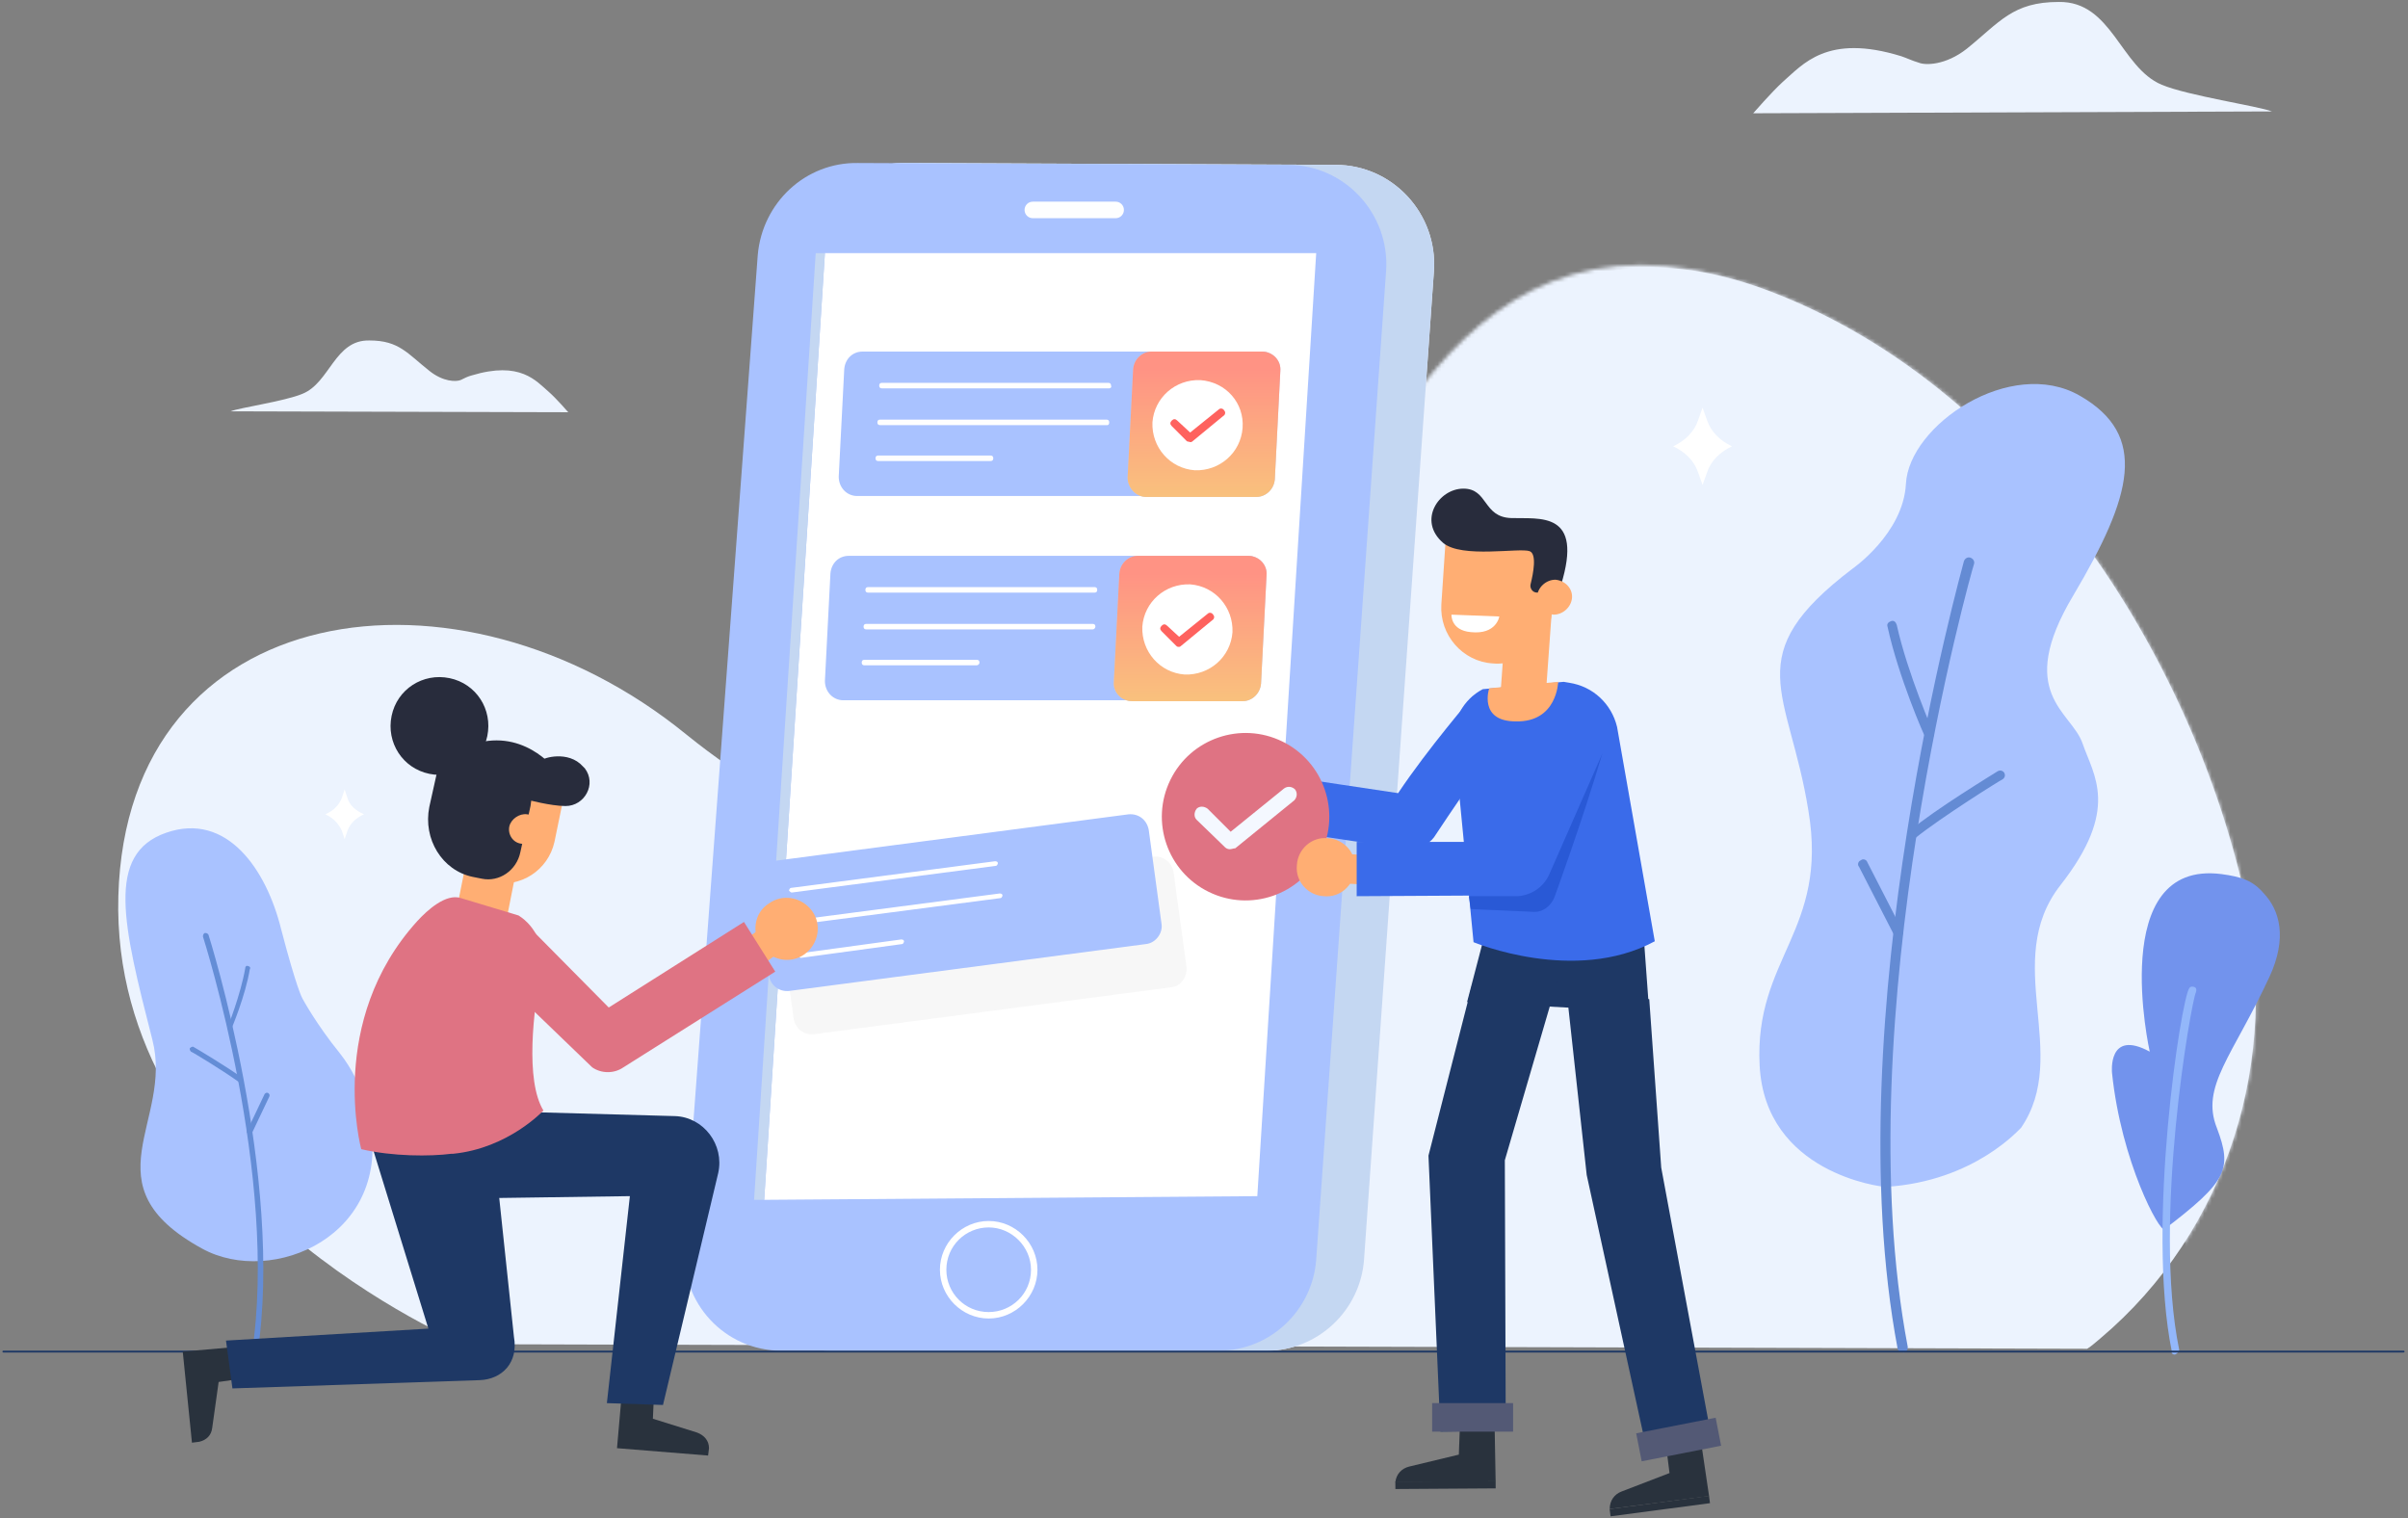 <svg width="644" height="406" viewBox="0 0 644 406" fill="none" xmlns="http://www.w3.org/2000/svg">
<rect x="0" y="0" width="644" height="406" fill="#808080" stroke="none"/>
<path d="M124.166 359.491C124.166 359.491 29.437 319.877 31.651 239.665C33.866 159.454 122.689 146.905 183.463 196.361C244.483 245.817 303.043 231.3 334.537 189.472C366.031 147.644 387.191 43.319 475.522 78.75C541.709 105.077 585.998 175.693 600.269 239.173C610.11 282.97 595.84 329.227 561.639 358.015C560.409 358.999 559.425 359.983 558.194 360.721L124.166 359.491Z" fill="#ECF3FE"/>
<mask id="mask0_17681_33686" style="mask-type:luminance" maskUnits="userSpaceOnUse" x="31" y="70" width="573" height="291">
<path d="M124.164 359.513C124.164 359.513 29.435 319.899 31.65 239.687C33.864 159.476 122.687 134.379 183.461 183.834C244.481 233.29 303.041 218.773 334.535 176.945C366.029 135.117 387.189 43.587 475.52 78.772C541.707 105.099 585.996 175.715 600.267 239.195C610.109 282.992 595.838 329.249 561.637 358.036C560.407 359.021 559.423 360.005 558.192 360.743L124.164 359.513Z" fill="white"/>
</mask>
<g mask="url(#mask0_17681_33686)">
<path d="M220.617 187.52C220.617 187.52 199.949 360 329.371 265.763C435.663 188.258 586.491 197.116 589.689 383.374C589.689 383.374 644.312 385.589 639.391 291.352C634.47 197.116 590.92 -18.176 465.189 5.937C339.213 30.049 220.617 187.52 220.617 187.52Z" fill="#ECF3FE"/>
</g>
<path d="M242.271 43.594L357.176 44.086C372.431 44.086 384.487 57.127 383.503 72.382L364.803 336.883C363.819 350.416 352.501 361.242 338.722 361.242H222.095C206.84 361.242 195.03 348.447 196.014 333.192L215.698 68.199C216.682 54.174 228.246 43.348 242.271 43.594Z" fill="#F2F3FF"/>
<path d="M242.271 43.594L357.176 44.086C372.431 44.086 384.487 57.127 383.503 72.382L364.803 336.883C363.819 350.416 352.501 361.242 338.722 361.242H222.095C206.84 361.242 195.03 348.447 196.014 333.192L215.698 68.199C216.682 54.174 228.246 43.348 242.271 43.594Z" fill="#C4D7F2"/>
<path d="M229.474 43.594L344.379 44.086C359.634 44.086 371.69 57.127 370.706 72.382L352.006 336.883C351.022 350.416 339.704 361.242 325.925 361.242H209.052C193.798 361.242 181.987 348.447 182.971 333.192L202.655 68.199C203.885 54.174 215.45 43.348 229.474 43.594Z" fill="#A9C2FF"/>
<path d="M220.616 67.703H352.006L336.259 319.902L204.377 320.887L220.616 67.703Z" fill="white"/>
<path d="M264.416 352.624C257.28 352.624 251.375 346.719 251.375 339.584C251.375 332.448 257.28 326.543 264.416 326.543C271.551 326.543 277.456 332.448 277.456 339.584C277.456 346.719 271.551 352.624 264.416 352.624ZM264.416 328.265C258.264 328.265 253.097 333.186 253.097 339.584C253.097 345.735 258.018 350.902 264.416 350.902C270.567 350.902 275.734 345.981 275.734 339.584C275.734 333.432 270.567 328.265 264.416 328.265Z" fill="white"/>
<path d="M298.369 58.359H276.224C274.994 58.359 274.01 57.374 274.01 56.144C274.01 54.914 274.994 53.93 276.224 53.93H298.369C299.599 53.93 300.583 54.914 300.583 56.144C300.583 57.374 299.599 58.359 298.369 58.359Z" fill="#FDFEFF"/>
<path d="M335.77 132.653H229.232C226.525 132.653 224.311 130.439 224.311 127.486L225.787 98.698C226.033 95.992 228.001 94.023 230.708 94.023H337.247C339.953 94.023 342.168 96.238 342.168 99.19L340.691 127.978C340.691 130.685 338.477 132.653 335.77 132.653Z" fill="#A9C2FF"/>
<path d="M306.491 132.899H336.017C338.478 132.899 340.692 130.931 340.938 128.224L342.414 99.19C342.66 96.484 340.446 94.023 337.493 94.023H307.968C305.507 94.023 303.293 95.992 303.047 98.698L301.57 127.732C301.57 130.439 303.785 132.899 306.491 132.899Z" fill="#C7CBE8"/>
<path d="M306.491 132.899H336.017C338.478 132.899 340.692 130.931 340.938 128.224L342.414 99.19C342.66 96.484 340.446 94.023 337.493 94.023H307.968C305.507 94.023 303.293 95.992 303.047 98.698L301.57 127.732C301.57 130.439 303.785 132.899 306.491 132.899Z" fill="url(#paint0_linear_17681_33686)"/>
<path d="M296.649 103.863H235.875C235.383 103.863 235.137 103.617 235.137 103.125C235.137 102.633 235.383 102.387 235.875 102.387H296.403C296.895 102.387 297.141 102.633 297.141 103.125C297.387 103.617 296.895 103.863 296.649 103.863Z" fill="#FEFEFE"/>
<path d="M296.158 113.699H235.385C234.893 113.699 234.646 113.453 234.646 112.961C234.646 112.469 234.893 112.223 235.385 112.223H295.912C296.405 112.223 296.651 112.469 296.651 112.961C296.651 113.453 296.405 113.699 296.158 113.699Z" fill="#FEFEFE"/>
<path d="M264.906 123.304H234.889C234.396 123.304 234.15 123.058 234.15 122.566C234.15 122.074 234.396 121.828 234.889 121.828H264.906C265.398 121.828 265.645 122.074 265.645 122.566C265.645 123.058 265.398 123.304 264.906 123.304Z" fill="#FEFEFE"/>
<path d="M332.077 187.282H225.538C222.832 187.282 220.617 185.067 220.617 182.115L222.093 153.327C222.34 150.621 224.308 148.652 227.014 148.652H333.553C336.26 148.652 338.474 150.867 338.474 153.819L336.998 182.607C336.752 185.313 334.783 187.282 332.077 187.282Z" fill="#A9C2FF"/>
<path d="M302.803 187.528H332.329C334.789 187.528 337.004 185.56 337.25 182.853L338.726 153.819C338.972 151.113 336.758 148.652 333.805 148.652H304.279C301.819 148.652 299.604 150.621 299.358 153.327L297.882 182.361C297.636 185.067 299.85 187.528 302.803 187.528Z" fill="#C7CBE8"/>
<path d="M302.803 187.528H332.329C334.789 187.528 337.004 185.56 337.25 182.853L338.726 153.819C338.972 151.113 336.758 148.652 333.805 148.652H304.279C301.819 148.652 299.604 150.621 299.358 153.327L297.882 182.361C297.636 185.067 299.85 187.528 302.803 187.528Z" fill="url(#paint1_linear_17681_33686)"/>
<path d="M292.709 158.492H232.181C231.689 158.492 231.443 158.246 231.443 157.754C231.443 157.262 231.689 157.016 232.181 157.016H292.709C293.201 157.016 293.447 157.262 293.447 157.754C293.447 158.246 293.201 158.492 292.709 158.492Z" fill="white"/>
<path d="M292.219 168.328H231.691C231.199 168.328 230.953 168.082 230.953 167.59C230.953 167.098 231.199 166.852 231.691 166.852H292.219C292.711 166.852 292.957 167.098 292.957 167.59C292.957 167.836 292.711 168.328 292.219 168.328Z" fill="white"/>
<path d="M261.213 177.933H231.195C230.703 177.933 230.457 177.687 230.457 177.195C230.457 176.703 230.703 176.457 231.195 176.457H261.213C261.705 176.457 261.951 176.703 261.951 177.195C261.951 177.687 261.459 177.933 261.213 177.933Z" fill="white"/>
<path d="M220.618 67.703L204.378 320.887H201.672L218.157 67.703H220.618Z" fill="#C4D7F2"/>
<path d="M332.321 114.452C331.829 121.095 326.17 126.016 319.526 125.77C312.883 125.278 307.962 119.619 308.208 112.975C308.7 106.332 314.359 101.411 321.003 101.657C327.892 102.149 332.813 107.808 332.321 114.452Z" fill="white"/>
<path d="M318.048 118.138C317.802 118.138 317.556 118.138 317.31 117.892L313.373 113.955C312.881 113.463 312.881 112.971 313.373 112.479C313.865 111.987 314.357 111.987 314.849 112.479L318.294 115.677L325.921 109.526C326.414 109.034 327.152 109.28 327.398 109.772C327.89 110.264 327.644 111.002 327.152 111.248L318.786 118.138C318.786 118.138 318.294 118.384 318.048 118.138Z" fill="#FE625E"/>
<path d="M329.616 169.077C329.124 175.72 323.464 180.641 316.821 180.395C310.178 179.903 305.257 174.244 305.503 167.6C305.995 160.957 311.654 156.036 318.297 156.282C324.941 156.774 329.862 162.433 329.616 169.077Z" fill="white"/>
<path d="M315.343 173.009C315.097 173.009 314.851 173.009 314.605 172.763L310.668 168.826C310.176 168.334 310.176 167.842 310.668 167.35C311.16 166.858 311.652 166.858 312.144 167.35L315.343 170.302L322.97 164.151C323.462 163.659 324.201 163.905 324.447 164.397C324.939 164.889 324.693 165.627 324.201 165.873L315.835 172.763C315.835 172.763 315.589 173.009 315.343 173.009Z" fill="#FE625E"/>
<path d="M80.855 266.994C80.855 266.994 79.379 264.534 75.196 248.541C71.259 232.548 60.679 217.047 44.44 222.706C28.201 228.365 32.876 247.311 40.749 278.067C46.409 299.965 23.034 316.942 54.036 333.919C72.736 344.253 105.214 330.475 98.817 299.227C98.817 299.227 97.341 289.877 90.943 281.757C84.546 273.884 80.855 266.994 80.855 266.994Z" fill="#A9C2FF"/>
<path d="M67.816 362.948C67.57 362.948 67.324 362.456 67.324 362.21C74.705 314.722 54.529 251.242 54.283 250.504C54.283 250.258 54.283 249.766 54.775 249.52C55.021 249.52 55.513 249.52 55.76 250.012C56.005 250.75 76.181 314.722 68.8 362.456C68.554 362.702 68.308 362.948 67.816 362.948Z" fill="#648DD6"/>
<path d="M61.415 275.609C60.923 275.363 60.677 275.117 60.923 274.625C60.923 274.625 64.367 266.013 65.598 258.878C65.598 258.386 66.09 258.14 66.336 258.386C66.828 258.386 67.074 258.878 66.828 259.124C65.598 266.505 61.907 275.117 61.907 275.117C61.907 275.363 61.661 275.609 61.415 275.609Z" fill="#648DD6"/>
<path d="M64.125 289.627C64.125 289.627 63.879 289.627 63.879 289.381C60.188 286.675 51.33 281.262 51.084 281.262C50.838 281.016 50.592 280.524 50.838 280.278C51.084 280.032 51.576 279.786 51.822 280.032C52.315 280.278 60.926 285.445 64.617 288.151C64.863 288.397 64.863 288.889 64.863 289.135C64.617 289.627 64.371 289.627 64.125 289.627Z" fill="#648DD6"/>
<path d="M66.591 303.408C66.099 303.162 65.852 302.67 66.099 302.424L70.773 292.582C71.019 292.336 71.266 292.09 71.758 292.336C72.004 292.582 72.25 292.828 72.004 293.32L67.329 303.162C67.329 303.408 66.837 303.655 66.591 303.408Z" fill="#648DD6"/>
<path d="M151.975 110.25C151.975 110.25 148.777 106.56 146.808 104.837C143.364 101.885 139.181 96.472 126.14 100.408C125.156 100.654 124.172 101.147 123.188 101.639C121.958 102.131 118.513 102.131 114.822 99.178C108.917 94.503 106.703 91.059 98.829 91.059C89.479 90.812 88.249 102.377 80.868 105.329C76.193 107.298 64.136 109.02 61.676 110.004L151.975 110.25Z" fill="#ECF3FE"/>
<path d="M468.879 30.294C468.879 30.294 473.8 24.635 476.752 21.928C482.166 17.253 488.563 8.888 508.493 15.039C509.969 15.531 511.445 16.269 513.168 16.761C514.89 17.499 520.303 17.499 525.962 13.07C534.82 5.935 538.264 0.522 550.567 0.522C564.838 0.276 567.052 17.991 578.124 22.666C585.26 25.619 603.713 28.326 607.65 29.802L468.879 30.294Z" fill="#ECF3FE"/>
<path d="M504.308 317.424C503.078 317.424 472.076 313.733 470.6 284.946C469.124 256.158 489.053 249.023 483.64 216.791C478.473 184.558 464.695 175.454 495.451 152.08C495.451 152.08 508.983 142.73 509.722 129.444C510.46 113.696 537.771 95.243 556.225 105.823C574.678 116.403 570.249 132.642 554.502 159.215C538.755 185.542 554.01 190.217 556.963 198.829C559.915 207.441 567.051 216.298 551.058 236.72C535.064 257.142 554.01 281.993 540.478 301.677C540.478 301.431 528.421 315.948 504.308 317.424Z" fill="#A9C2FF"/>
<path d="M509.232 361.72C509.97 361.474 510.216 360.982 510.216 360.243C493.485 272.158 527.44 152.087 527.932 150.857C528.178 150.119 527.686 149.38 526.947 149.134C526.209 148.888 525.471 149.38 525.225 150.119C524.979 151.349 490.778 272.158 507.51 360.736C507.756 361.474 508.494 361.72 509.232 361.72Z" fill="#648BD4"/>
<path d="M516.119 197.847C517.103 197.355 517.349 196.617 517.103 196.125C517.103 195.879 510.213 180.378 507.261 167.091C507.015 166.353 506.523 165.861 505.785 166.107C505.046 166.353 504.554 166.845 504.8 167.583C507.753 181.116 514.642 196.863 514.888 197.109C514.888 197.847 515.626 198.093 516.119 197.847Z" fill="#648BD4"/>
<path d="M511.692 224.429C511.938 224.429 511.938 224.183 512.184 224.183C518.827 218.77 535.312 208.436 535.558 208.436C536.297 207.944 536.297 207.206 536.051 206.713C535.558 205.975 534.82 205.975 534.328 206.221C533.59 206.713 517.351 216.555 510.708 222.214C510.216 222.707 509.97 223.445 510.462 223.937C510.708 224.429 511.2 224.675 511.692 224.429Z" fill="#648BD4"/>
<path d="M508.002 250.502H508.248C508.986 250.256 509.232 249.272 508.74 248.78L499.39 230.572C499.144 229.834 498.16 229.588 497.668 230.08C496.93 230.326 496.684 231.31 497.176 231.803L506.526 250.01C506.772 250.256 507.264 250.748 508.002 250.502Z" fill="#648BD4"/>
<path d="M578.867 328.744C577.636 329.728 567.302 310.783 564.842 286.916C564.842 286.916 563.612 275.106 574.93 281.257C574.93 281.257 563.366 229.833 594.122 233.77C599.535 234.508 602.487 235.492 605.44 238.937C609.623 243.366 611.837 250.747 606.916 261.327C597.074 282.487 588.463 290.607 592.891 301.679C597.074 312.751 595.598 315.95 578.867 328.744Z" fill="#7293ED"/>
<path d="M581.821 362.198C582.313 361.952 582.805 361.46 582.805 360.968C575.67 326.275 586.004 268.208 587.234 265.501C587.48 265.009 587.48 264.271 586.988 264.025C586.496 263.779 585.758 263.779 585.512 264.271C583.297 267.224 573.948 327.751 580.837 361.46C580.591 361.952 581.329 362.444 581.821 362.198Z" fill="#93B7FA"/>
<path d="M0.895 361.469H642.834" stroke="#1E3865" stroke-width="0.492" stroke-miterlimit="10" stroke-linecap="round" stroke-linejoin="round"/>
<path d="M396.542 251.988L392.359 267.981L441.077 270.688L439.601 250.512L396.542 251.988Z" fill="#1E3865"/>
<path d="M416.48 262.316L402.455 310.296L402.701 382.634L385.232 382.88L382.033 309.066L393.597 263.793L416.48 262.316Z" fill="#1E3865"/>
<path d="M441.082 267.237L444.28 312.264L458.059 386.325L440.836 389.769L424.351 314.233L418.691 262.562L441.082 267.237Z" fill="#1E3865"/>
<path d="M390.397 382.629H399.747L399.993 396.162L373.174 396.408C373.42 394.193 374.896 392.717 376.865 392.225L390.151 389.026L390.397 382.629Z" fill="#29323D"/>
<path d="M399.993 396.085L373.174 396.262L373.187 398.23L400.006 398.054L399.993 396.085Z" fill="#29323D"/>
<path d="M445.759 388.054L455.109 386.824L457.077 400.111L430.504 403.555C430.504 401.341 431.734 399.619 433.703 398.881L446.497 393.96L445.759 388.054Z" fill="#29323D"/>
<path d="M457.064 400.058L430.479 403.582L430.737 405.533L457.323 402.009L457.064 400.058Z" fill="#29323D"/>
<path d="M376.865 227.133C376.619 227.133 376.373 227.133 376.373 227.133L332.33 220.49L334.545 206.219L373.912 212.124C381.786 200.314 393.842 186.289 393.842 186.289C393.842 186.535 394.334 187.027 393.842 186.289L407.621 187.765C408.359 191.21 405.16 191.21 383.508 223.934C382.032 225.903 379.325 227.133 376.865 227.133Z" fill="#3A6BEA"/>
<path d="M418.2 182.352L419.676 182.598C426.073 183.582 430.994 188.257 432.47 194.408L442.558 251.737C421.152 263.301 394.087 251.983 394.087 251.983L388.92 198.591C388.182 192.686 391.38 187.026 396.547 184.32L418.2 182.352Z" fill="#3A6BEA"/>
<path d="M413.281 187.526L401.225 186.542L403.193 159.23L415.249 160.215L413.281 187.526Z" fill="#FFAE73"/>
<path d="M398.266 184.074L416.719 182.352C416.719 182.352 416.473 193.178 405.401 192.932C395.313 192.932 398.266 184.074 398.266 184.074Z" fill="#FFAE73"/>
<path d="M333.067 213.35C332.329 217.533 328.393 220.485 323.964 219.747C319.781 219.009 316.828 215.072 317.566 210.643C318.305 206.461 322.241 203.508 326.67 204.246C330.853 204.984 333.806 208.921 333.067 213.35Z" fill="white"/>
<path d="M337.252 218.022L329.132 216.545C326.918 216.299 325.687 214.085 325.933 212.116C326.179 209.902 328.394 208.672 330.362 208.918L338.482 210.394C340.696 210.64 341.926 212.855 341.68 214.823C341.434 216.791 339.466 218.268 337.252 218.022Z" fill="white"/>
<path d="M353.243 228.238C358.664 217.123 354.049 203.719 342.934 198.297C331.82 192.876 318.415 197.492 312.994 208.606C307.572 219.72 312.188 233.125 323.302 238.546C334.417 243.968 347.821 239.352 353.243 228.238Z" fill="#DF7383"/>
<path d="M328.884 227.118C328.392 227.118 327.9 226.872 327.654 226.626L320.026 219.245C319.288 218.507 319.288 217.277 320.026 216.292C320.764 215.554 321.995 215.554 322.979 216.292L329.13 222.444L343.401 210.879C344.385 210.141 345.615 210.387 346.353 211.125C347.092 212.11 346.846 213.34 346.107 214.078L330.36 226.872C329.868 226.872 329.376 227.118 328.884 227.118Z" fill="#F4F8FF"/>
<path d="M399.254 177.431C391.134 176.939 384.983 169.804 385.475 161.684L386.705 143.23L416.231 145.199L415.001 163.652C414.509 172.018 407.373 178.169 399.254 177.431Z" fill="#FFAE73"/>
<path d="M415.242 158.729L411.059 158.483C409.829 158.483 409.091 157.253 409.337 156.269C410.075 153.316 411.059 148.149 409.091 147.411C406.384 146.427 390.883 149.379 385.962 145.197C379.073 139.291 384.732 130.68 391.375 130.68C398.019 130.68 396.542 138.307 404.17 138.553C411.797 138.799 423.608 136.585 417.456 156.515L415.242 158.729Z" fill="#282C3C"/>
<path d="M420.414 159.96C420.168 162.421 417.954 164.389 415.493 164.389C413.033 164.143 411.064 161.928 411.064 159.468C411.311 157.007 413.525 155.039 415.985 155.039C418.692 155.285 420.66 157.5 420.414 159.96Z" fill="#FFAE73"/>
<path d="M362.347 232.541C362.101 236.724 358.41 240.169 353.981 239.677C349.798 239.431 346.354 235.74 346.846 231.311C347.092 227.128 350.783 223.684 355.211 224.176C359.394 224.422 362.839 228.113 362.347 232.541Z" fill="#FFAE73"/>
<path d="M367.267 236.721L359.148 236.229C356.933 235.983 355.457 234.261 355.457 232.046C355.703 229.832 357.425 228.355 359.64 228.355L367.759 228.848C369.974 229.094 371.45 230.816 371.45 233.03C371.204 235.245 369.236 236.721 367.267 236.721Z" fill="#FFAE73"/>
<path d="M362.836 239.681V225.164H402.942L416.72 192.44C418.443 188.749 422.626 187.273 426.316 188.749C430.007 190.472 431.483 194.654 430.007 198.345L414.26 235.252C413.03 237.959 410.569 239.435 407.617 239.435L362.836 239.681Z" fill="#3A6BEA"/>
<path d="M404.664 375.254H383.012V382.881H404.664V375.254Z" fill="#535975"/>
<path d="M458.833 379.162L437.586 383.328L439.053 390.813L460.301 386.647L458.833 379.162Z" fill="#535975"/>
<path d="M388.181 164.383L400.976 164.875C400.976 164.875 400.238 169.796 393.348 169.058C387.935 168.566 388.181 164.383 388.181 164.383Z" fill="white"/>
<path d="M392.854 239.677H405.894C409.585 239.43 412.783 237.216 414.26 234.017L428.53 201.539C422.871 220.485 415.736 239.923 415.736 239.923C414.752 242.383 412.537 244.105 409.831 243.859L393.346 243.121L392.854 239.677Z" fill="#2959D6"/>
<path opacity="0.12" d="M313.129 264.044L217.662 276.593C214.956 276.839 212.741 275.116 212.249 272.41L208.805 247.067C208.559 244.36 210.281 242.146 212.987 241.654L308.454 229.105C311.161 228.859 313.375 230.582 313.867 233.288L317.312 258.631C317.558 261.338 315.835 263.798 313.129 264.044Z" fill="#B8B8B8"/>
<path d="M306.488 252.478L211.022 265.026C208.315 265.272 206.101 263.55 205.609 260.843L202.164 235.747C201.918 233.04 203.64 230.826 206.347 230.333L301.813 217.785C304.52 217.539 306.734 219.261 307.226 221.968L310.671 247.311C310.917 249.771 308.949 252.232 306.488 252.478Z" fill="#A9C2FF"/>
<path d="M211.758 238.698C211.512 238.698 211.266 238.452 211.02 238.206C211.02 237.96 211.266 237.467 211.512 237.467L266.134 230.332C266.626 230.332 266.872 230.578 266.872 230.824C266.872 231.07 266.626 231.562 266.38 231.562L211.758 238.698Z" fill="white"/>
<path d="M212.99 247.319C212.744 247.319 212.498 247.073 212.252 246.827C212.252 246.581 212.498 246.089 212.744 246.089L267.367 238.953C267.859 238.953 268.105 239.199 268.105 239.445C268.105 239.691 267.859 240.183 267.613 240.183L212.99 247.319Z" fill="white"/>
<path d="M214.219 256.171C213.973 256.171 213.727 255.925 213.48 255.679C213.48 255.433 213.727 254.941 213.973 254.941L241.038 251.25C241.53 251.25 241.776 251.496 241.776 251.742C241.776 251.988 241.53 252.48 241.284 252.48L214.219 256.171Z" fill="white"/>
<path d="M174.854 374.019L166.242 373.281L165.012 387.306L189.37 389.274L189.617 387.306C189.617 385.338 188.386 383.861 186.418 383.123L174.608 379.432L174.854 374.019Z" fill="#29323D"/>
<path d="M63.64 368.858L62.902 360.246L48.877 361.476L51.337 385.835L53.306 385.589C55.274 385.097 56.504 383.867 56.751 381.898L58.473 369.596L63.64 368.858Z" fill="#29323D"/>
<path d="M99.069 305.135L114.57 355.329L60.44 358.528L62.162 371.322L128.349 369.108C134.254 368.862 138.683 364.433 137.452 357.544L133.516 320.39L168.455 319.898L162.303 375.259L177.312 375.751L192.075 313.747C193.797 306.12 188.138 298.738 180.511 298.492L144.834 297.508L99.069 305.135Z" fill="#1E3865"/>
<path d="M121.465 246.565L134.751 249.518L140.411 220.976L127.124 218.27L121.465 246.565Z" fill="#FFAE73"/>
<path d="M131.8 235.994C139.181 237.47 146.563 232.795 148.285 225.168L151.73 208.436L124.664 202.777L121.22 219.509C119.497 226.89 124.418 234.271 131.8 235.994Z" fill="#FFAE73"/>
<path d="M141.881 215.56L139.174 227.863C138.19 232.784 133.515 235.982 128.84 234.998L126.38 234.506C118.26 232.784 113.093 224.418 114.815 215.807L117.276 204.734L142.619 210.147L141.881 215.56Z" fill="#282C3C"/>
<path d="M140.9 213.846C140.9 213.846 147.298 215.568 151.234 215.568C156.401 215.568 159.6 209.663 156.401 205.48C156.155 205.234 156.155 205.234 155.909 204.988C151.973 200.559 145.083 202.774 145.083 203.266C145.083 203.758 140.9 213.846 140.9 213.846Z" fill="#282C3C"/>
<path d="M149.266 206.701C149.266 206.701 141.392 195.383 128.105 198.581C128.105 198.581 122.938 198.335 117.525 204.732L140.162 215.559L149.266 206.701Z" fill="#282C3C"/>
<path d="M136.224 220.968C135.732 223.182 137.208 225.396 139.422 225.643C141.637 226.135 143.851 224.658 144.097 222.444C144.589 220.229 143.113 218.015 140.899 217.769C138.93 217.523 136.716 218.999 136.224 220.968Z" fill="#FFAE73"/>
<path d="M130.322 196.866C128.845 204.002 121.956 208.431 114.821 206.954C107.685 205.478 103.256 198.589 104.733 191.453C106.209 184.318 113.098 179.889 120.234 181.365C127.369 182.842 131.798 189.731 130.322 196.866Z" fill="#282C3C"/>
<path d="M145.331 297.001C140.41 288.881 142.624 270.182 144.838 258.864C145.823 253.451 143.362 247.791 138.687 244.839L123.186 240.164C119.249 238.934 114.328 243.363 111.622 246.315C87.263 273.134 96.613 307.335 96.613 307.335C104.979 309.303 115.067 309.303 120.726 308.565H120.972H121.218C135.981 307.089 145.331 297.001 145.331 297.001Z" fill="#DF7383"/>
<path d="M203.639 253.211C206.346 256.901 211.513 257.886 215.204 255.179C218.894 252.473 219.879 247.306 217.172 243.615C214.466 239.924 209.299 238.94 205.608 241.647C201.671 244.107 200.933 249.52 203.639 253.211Z" fill="#FFAE73"/>
<path d="M201.673 259.607L208.808 254.44C210.53 253.21 211.022 250.503 209.792 248.781C208.562 247.059 205.855 246.566 204.133 247.797L196.998 252.964C195.275 254.194 194.783 256.9 196.013 258.623C197.244 260.591 199.704 261.083 201.673 259.607Z" fill="#FFAE73"/>
<path d="M207.335 259.855L198.97 246.569L162.801 269.451L139.918 246.323C136.228 243.862 131.553 244.846 129.092 248.537C126.632 252.228 127.616 256.903 131.307 259.363L158.372 285.444C160.832 287.167 164.277 287.167 166.737 285.444L207.335 259.855Z" fill="#DF7383"/>
<path d="M456.571 112.472L455.34 109.027L454.11 112.472C453.126 115.425 450.665 117.885 447.467 119.361C450.665 120.838 453.126 123.298 454.11 126.251L455.34 129.695L456.571 126.251C457.555 123.298 460.015 120.838 463.214 119.361C460.015 117.885 457.555 115.425 456.571 112.472Z" fill="white"/>
<path d="M92.913 213.351L92.175 211.137L91.437 213.351C90.698 215.32 89.222 216.796 87.008 217.78C89.222 218.764 90.698 220.487 91.437 222.209L92.175 224.423L92.913 222.209C93.651 220.24 95.127 218.764 97.342 217.78C95.127 216.796 93.405 215.32 92.913 213.351Z" fill="white"/>
<defs>
<linearGradient id="paint0_linear_17681_33686" x1="319.2" y1="98.826" x2="319.2" y2="132.899" gradientUnits="userSpaceOnUse">
<stop stop-color="#FF9384"/>
<stop offset="1" stop-color="#F9C17D"/>
</linearGradient>
<linearGradient id="paint1_linear_17681_33686" x1="315.501" y1="153.455" x2="315.501" y2="187.528" gradientUnits="userSpaceOnUse">
<stop stop-color="#FF9384"/>
<stop offset="1" stop-color="#F9C17D"/>
</linearGradient>
</defs>
</svg>
